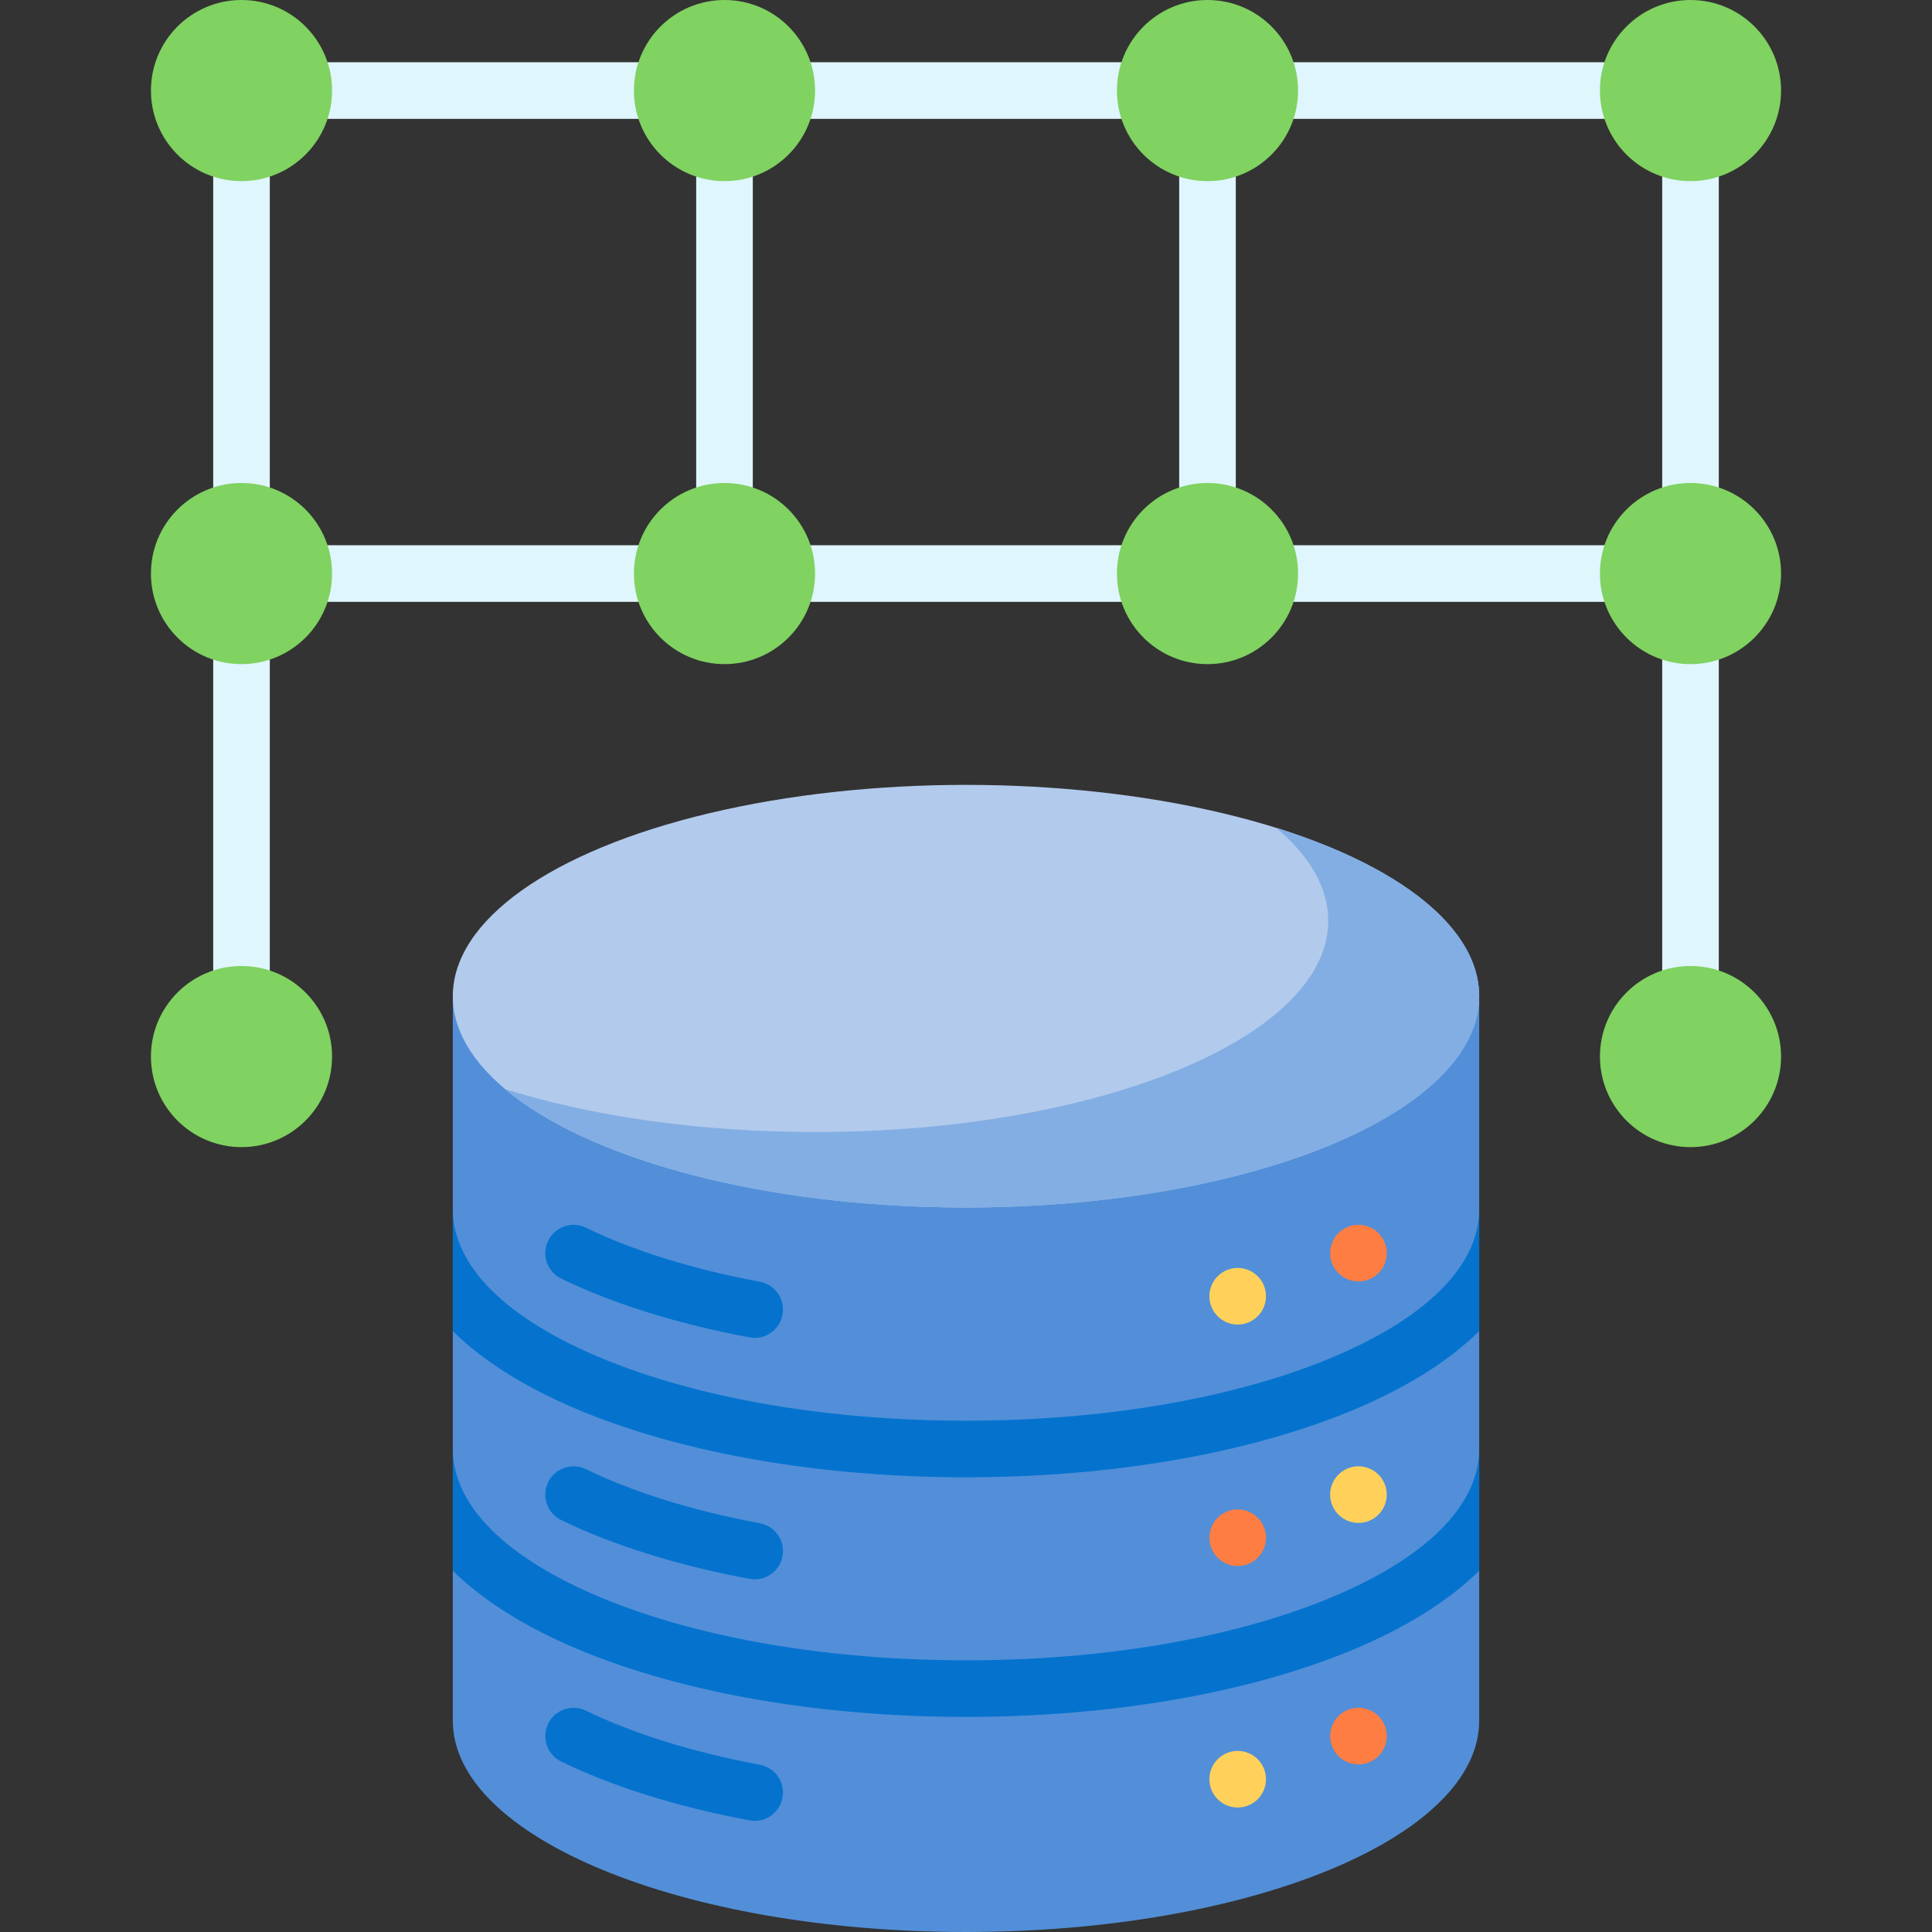 <svg xmlns="http://www.w3.org/2000/svg" id="Capa_1" height="512" viewBox="0 0 512 512" width="512"><rect x="0" y="0" width="512" height="512" fill="#333333" stroke="none"/><g><g fill="#dff6fd"><path d="m181.923 31.5h-107.846c-4.142 0-7.5-3.357-7.5-7.5s3.358-7.5 7.5-7.5h107.847c4.142 0 7.5 3.357 7.5 7.5s-3.359 7.5-7.501 7.5z"></path><path d="m181.923 159.5h-107.846c-4.142 0-7.5-3.357-7.5-7.5s3.358-7.5 7.5-7.5h107.847c4.142 0 7.5 3.357 7.5 7.5s-3.359 7.5-7.501 7.5z"></path><path d="m304 31.5h-96c-4.142 0-7.5-3.357-7.5-7.5s3.358-7.5 7.5-7.5h96c4.142 0 7.5 3.357 7.5 7.5s-3.358 7.5-7.5 7.5z"></path><path d="m432 31.5h-96c-4.142 0-7.5-3.357-7.5-7.5s3.358-7.5 7.5-7.5h96c4.142 0 7.5 3.357 7.5 7.5s-3.358 7.5-7.5 7.5z"></path><path d="m304 159.5h-96c-4.142 0-7.5-3.357-7.5-7.5s3.358-7.5 7.5-7.5h96c4.142 0 7.5 3.357 7.5 7.5s-3.358 7.5-7.5 7.5z"></path><path d="m432 159.5h-96c-4.142 0-7.5-3.357-7.5-7.5s3.358-7.5 7.5-7.5h96c4.142 0 7.5 3.357 7.5 7.5s-3.358 7.5-7.5 7.5z"></path><path d="m64 151.271c-4.142 0-7.5-3.357-7.5-7.5v-111.542c0-4.143 3.358-7.5 7.5-7.5s7.5 3.357 7.5 7.5v111.541c0 4.143-3.358 7.501-7.5 7.501z"></path><path d="m192 151.271c-4.142 0-7.5-3.357-7.5-7.5v-111.542c0-4.143 3.358-7.5 7.5-7.5s7.5 3.357 7.5 7.5v111.541c0 4.143-3.358 7.501-7.5 7.501z"></path><path d="m320.001 151.271c-4.142 0-7.5-3.357-7.5-7.5v-111.542c0-4.143 3.358-7.5 7.5-7.5s7.5 3.357 7.5 7.5v111.541c0 4.143-3.358 7.501-7.5 7.501z"></path><path d="m448 151.271c-4.142 0-7.5-3.357-7.5-7.5v-111.542c0-4.143 3.358-7.5 7.5-7.5s7.5 3.357 7.5 7.5v111.541c0 4.143-3.358 7.501-7.5 7.501z"></path><path d="m64 287.5c-4.142 0-7.5-3.357-7.5-7.5v-128c0-4.143 3.358-7.5 7.5-7.5s7.5 3.357 7.5 7.5v128c0 4.143-3.358 7.5-7.5 7.5z"></path><path d="m448 287.5c-4.142 0-7.5-3.357-7.5-7.5v-128c0-4.143 3.358-7.5 7.5-7.5s7.5 3.357 7.5 7.5v128c0 4.143-3.358 7.5-7.5 7.5z"></path></g><circle cx="64" cy="24" fill="#80d261" r="24"></circle><circle cx="192" cy="24" fill="#80d261" r="24"></circle><circle cx="320.001" cy="24" fill="#80d261" r="24"></circle><circle cx="448" cy="24" fill="#80d261" r="24"></circle><circle cx="64" cy="152" fill="#80d261" r="24"></circle><circle cx="192" cy="152" fill="#80d261" r="24"></circle><circle cx="320.001" cy="152" fill="#80d261" r="24"></circle><circle cx="448" cy="152" fill="#80d261" r="24"></circle><circle cx="64" cy="280" fill="#80d261" r="24"></circle><circle cx="448" cy="280" fill="#80d261" r="24"></circle><path d="m120 456c0 30.928 60.889 56 136 56s136-25.072 136-56v-192c0 30.928-272 30.928-272 0z" fill="#528fd8"></path><ellipse cx="256" cy="264" fill="#b2caec" rx="136" ry="56"></ellipse><path d="m338.182 219.377c8.849 7.431 13.818 15.788 13.818 24.623 0 30.928-60.889 56-136 56-30.878 0-59.353-4.237-82.182-11.377 22.13 18.583 68.527 31.377 122.182 31.377 75.111 0 136-25.072 136-56 0-18.213-21.116-34.396-53.818-44.623z" fill="#82aee3"></path><path d="m200.009 482.544c-.456 0-.918-.042-1.383-.128-19.015-3.542-36.275-8.935-49.915-15.594-3.723-1.817-5.267-6.308-3.449-10.03 1.817-3.722 6.311-5.266 10.029-3.449 12.443 6.075 28.378 11.029 46.083 14.328 4.071.759 6.758 4.675 5.999 8.747-.672 3.606-3.823 6.126-7.364 6.126z" fill="#0573ce"></path><path d="m200.009 354.554c-.456 0-.918-.042-1.383-.128-19.015-3.542-36.275-8.935-49.915-15.594-3.723-1.817-5.267-6.308-3.449-10.03 1.817-3.722 6.311-5.265 10.029-3.449 12.443 6.075 28.378 11.029 46.083 14.328 4.071.759 6.758 4.675 5.999 8.747-.672 3.606-3.823 6.126-7.364 6.126z" fill="#0573ce"></path><g><g><g><path d="m352.167 423.598c-25.688 10.577-59.841 16.402-96.167 16.402s-70.479-5.825-96.167-16.402c-25.687-10.577-39.833-24.64-39.833-39.598v32.275c8.219 8.077 19.694 15.252 34.122 21.193 27.458 11.306 63.639 17.532 101.878 17.532s74.42-6.226 101.878-17.532c14.428-5.941 25.903-13.116 34.122-21.193v-32.275c0 14.958-14.146 29.021-39.833 39.598z" fill="#0573ce"></path></g><g><path d="m154.122 373.968c27.458 11.306 63.639 17.532 101.878 17.532s74.42-6.226 101.878-17.532c14.428-5.941 25.903-13.116 34.122-21.193v-32.275c0 14.958-14.146 29.021-39.833 39.598-25.688 10.577-59.841 16.402-96.167 16.402s-70.479-5.825-96.167-16.402c-25.687-10.577-39.833-24.64-39.833-39.598v32.275c8.219 8.078 19.694 15.252 34.122 21.193z" fill="#0573ce"></path></g></g></g><path d="m200.009 418.549c-.456 0-.918-.042-1.382-.128-19.014-3.542-36.274-8.934-49.916-15.594-3.723-1.817-5.267-6.308-3.449-10.03 1.817-3.722 6.311-5.267 10.029-3.449 12.444 6.076 28.379 11.03 46.082 14.328 4.072.758 6.759 4.674 6 8.747-.672 3.606-3.823 6.126-7.364 6.126z" fill="#0573ce"></path><g><g><circle cx="360.005" cy="460.081" fill="#fe7d43" r="7.5"></circle></g></g><g><g><circle cx="328" cy="471.509" fill="#ffd15b" r="7.5"></circle></g></g><g><g><circle cx="360.005" cy="332.092" fill="#fe7d43" r="7.5"></circle></g></g><g><g><circle cx="328" cy="343.519" fill="#ffd15b" r="7.5"></circle></g></g><g><g><circle cx="360.005" cy="396.087" fill="#ffd15b" r="7.5"></circle></g></g><g><g><circle cx="328" cy="407.514" fill="#fe7d43" r="7.5"></circle></g></g></g></svg>